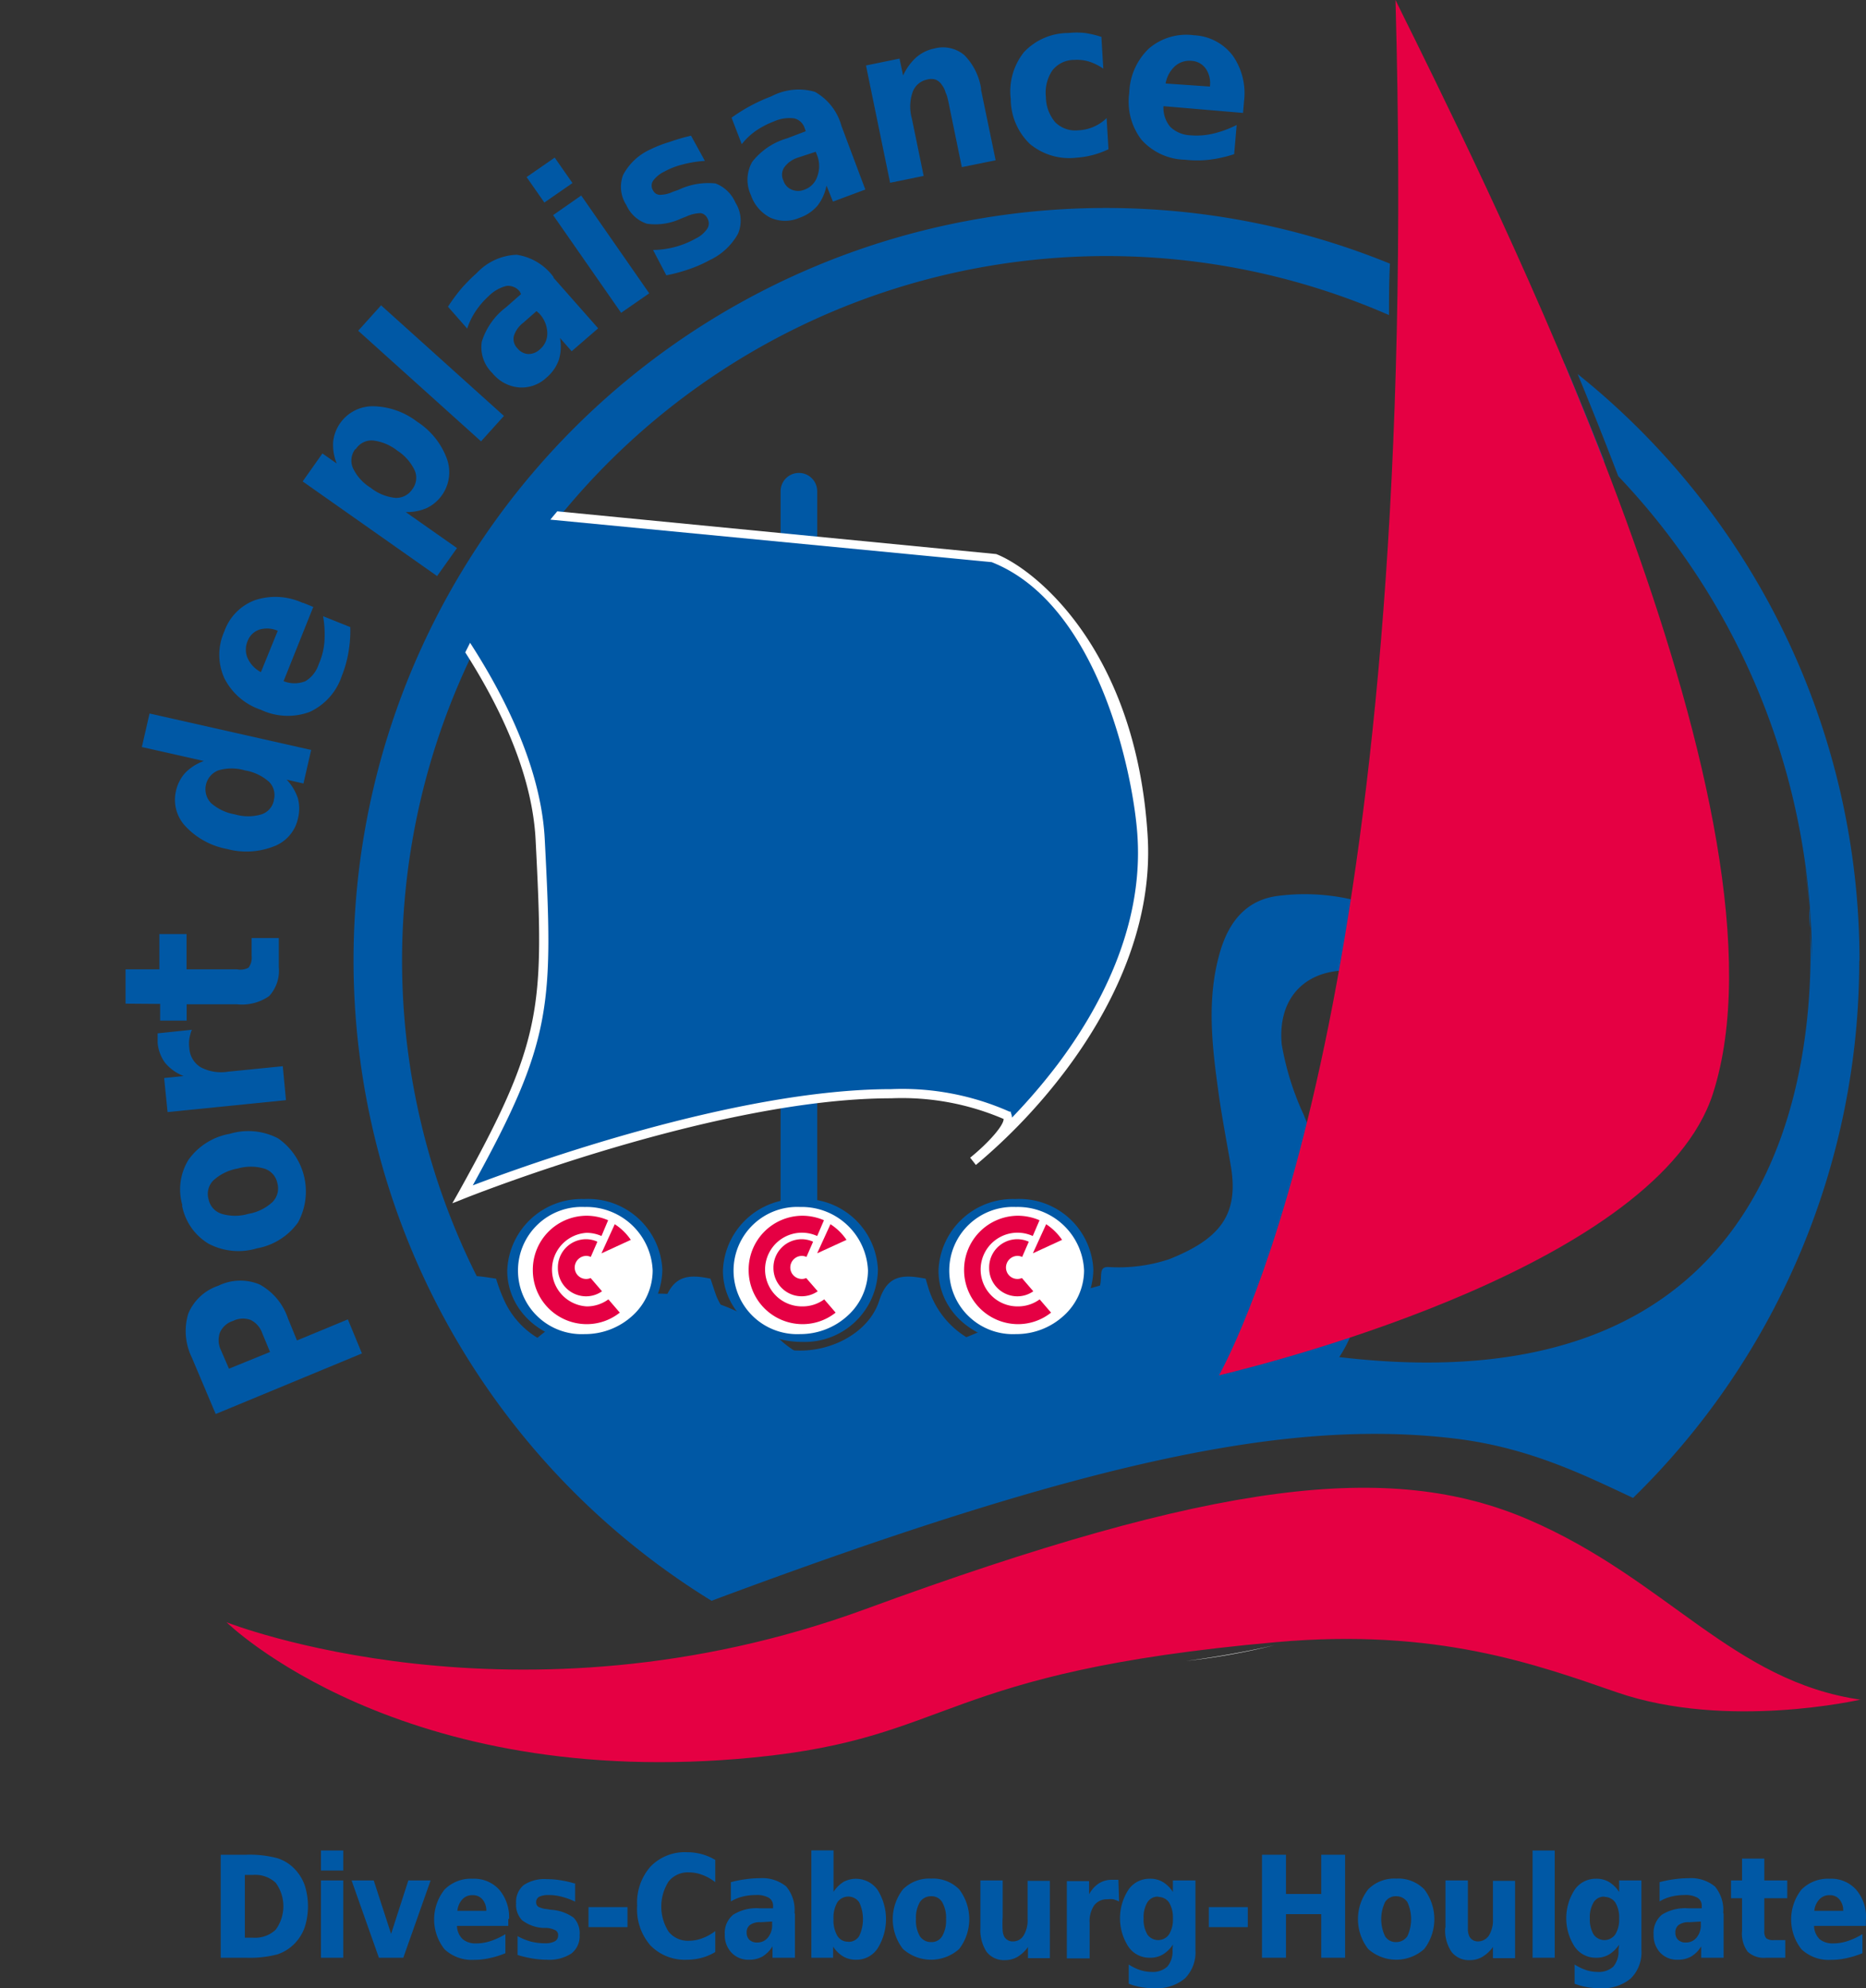 <svg id="Calque_1" data-name="Calque 1" xmlns="http://www.w3.org/2000/svg" xmlns:xlink="http://www.w3.org/1999/xlink" width="140.75" height="150" viewBox="0 0 140.75 150">
  <rect x="0" y="0" width="140.75" height="150" fill="#333333" stroke="none"/>
  <defs>
    <clipPath id="clip-path" transform="translate(9.47)">
      <path d="M20.22,72.48A52.72,52.72,0,1,0,72.94,19.76,52.71,52.71,0,0,0,20.22,72.48" fill="none"/>
    </clipPath>
  </defs>
  <path d="M7.18,139.93h1.9a8.14,8.14,0,0,1,2.37.26,3.08,3.08,0,0,1,1.34.85,3.41,3.41,0,0,1,.73,1.21,5.22,5.22,0,0,1,0,3.13,3.33,3.33,0,0,1-.73,1.21,3.22,3.22,0,0,1-1.35.86,8.22,8.22,0,0,1-2.36.25H7.18ZM9,141.45v4.74h.65a2.24,2.24,0,0,0,1.68-.61,3,3,0,0,0,0-3.53,2.25,2.25,0,0,0-1.69-.6Z" transform="translate(9.47)" fill="#0058a5"/>
  <path d="M14.74,139.61h1.68v1.51H14.74Zm0,2.26h1.68v5.83H14.74Z" transform="translate(9.47)" fill="#0058a5"/>
  <polygon points="26.52 141.87 28.19 141.87 29.5 145.9 30.8 141.87 32.48 141.87 30.42 147.7 28.58 147.7 26.52 141.87" fill="#0058a5"/>
  <g>
    <path d="M28.87,144.77v.53H25a1.43,1.43,0,0,0,.43,1,1.5,1.5,0,0,0,1,.32,3.47,3.47,0,0,0,1.08-.17,5.26,5.26,0,0,0,1.14-.53v1.44a6.79,6.79,0,0,1-1.19.37,5.36,5.36,0,0,1-1.19.13,3,3,0,0,1-2.21-.8,3.62,3.62,0,0,1,0-4.5,2.79,2.79,0,0,1,2.13-.82,2.55,2.55,0,0,1,2,.83,3.21,3.21,0,0,1,.74,2.21m-1.72-.62a1.28,1.28,0,0,0-.28-.85.92.92,0,0,0-.73-.33,1,1,0,0,0-.79.31,1.46,1.46,0,0,0-.38.87Z" transform="translate(9.47)" fill="#0058a5"/>
    <path d="M33.91,142.06v1.41a5.13,5.13,0,0,0-1-.37,3.67,3.67,0,0,0-1-.13,1.6,1.6,0,0,0-.71.13.45.45,0,0,0-.23.41.41.41,0,0,0,.17.35,1.82,1.82,0,0,0,.64.17l.29.05a3.24,3.24,0,0,1,1.73.6,1.69,1.69,0,0,1,.45,1.3,1.65,1.65,0,0,1-.62,1.4,3.05,3.05,0,0,1-1.85.47,6.62,6.62,0,0,1-1.07-.09,8.51,8.51,0,0,1-1.14-.27v-1.42a4.52,4.52,0,0,0,1,.41,4.29,4.29,0,0,0,1.07.13,1.49,1.49,0,0,0,.74-.15.5.5,0,0,0,.25-.45.42.42,0,0,0-.18-.37,1.76,1.76,0,0,0-.68-.19l-.29,0a2.86,2.86,0,0,1-1.57-.58,1.66,1.66,0,0,1-.45-1.28,1.64,1.64,0,0,1,.57-1.37,2.82,2.82,0,0,1,1.75-.45,6.8,6.8,0,0,1,1,.08,8,8,0,0,1,1.1.25" transform="translate(9.47)" fill="#0058a5"/>
  </g>
  <rect x="44.39" y="143.88" width="2.94" height="1.51" fill="#0058a5"/>
  <g>
    <path d="M44.48,147.27a4,4,0,0,1-1,.43,4.2,4.2,0,0,1-1.12.15,3.62,3.62,0,0,1-2.77-1.08,4.15,4.15,0,0,1-1-3,4.11,4.11,0,0,1,1-2.94,3.59,3.59,0,0,1,2.77-1.09,4.2,4.2,0,0,1,1.12.15,4,4,0,0,1,1,.43V142a3.55,3.55,0,0,0-1-.56,2.88,2.88,0,0,0-1-.18,1.85,1.85,0,0,0-1.52.69,3.52,3.52,0,0,0,0,3.78,1.85,1.85,0,0,0,1.52.69,2.88,2.88,0,0,0,1-.18,3.78,3.78,0,0,0,1-.55Z" transform="translate(9.47)" fill="#0058a5"/>
    <path d="M50.49,144.38v3.32H48.8v-.86a2.33,2.33,0,0,1-.76.77,2,2,0,0,1-1,.24,1.73,1.73,0,0,1-1.33-.53,1.89,1.89,0,0,1-.51-1.37,1.77,1.77,0,0,1,.64-1.5,3.31,3.31,0,0,1,2-.48h1v-.15a.7.7,0,0,0-.31-.64,1.81,1.81,0,0,0-1-.21,3.92,3.92,0,0,0-1,.12,3.33,3.33,0,0,0-.87.36V142a8.09,8.09,0,0,1,1.09-.22,7.85,7.85,0,0,1,1.08-.08,2.86,2.86,0,0,1,2,.62,2.77,2.77,0,0,1,.63,2m-2.56.7a1.26,1.26,0,0,0-.79.2.66.66,0,0,0-.26.58.72.72,0,0,0,.21.55.8.8,0,0,0,.59.2,1,1,0,0,0,.8-.37,1.45,1.45,0,0,0,.32-1v-.21Z" transform="translate(9.47)" fill="#0058a5"/>
    <path d="M53.4,142.73a2.52,2.52,0,0,1,.77-.76,2,2,0,0,1,2.56.62,4.16,4.16,0,0,1,0,4.4,1.89,1.89,0,0,1-1.59.86,1.91,1.91,0,0,1-1-.24,2.37,2.37,0,0,1-.77-.75v.84H51.73v-8.1H53.4Zm1.11,3.77a.93.93,0,0,0,.83-.44,3,3,0,0,0,0-2.54,1,1,0,0,0-1.65,0,2.3,2.3,0,0,0-.29,1.26,2.34,2.34,0,0,0,.29,1.27.93.93,0,0,0,.82.44" transform="translate(9.47)" fill="#0058a5"/>
    <path d="M60.76,141.73a2.77,2.77,0,0,1,2.12.81,3.71,3.71,0,0,1,0,4.5,3.18,3.18,0,0,1-4.24,0,3.67,3.67,0,0,1,0-4.5,2.78,2.78,0,0,1,2.12-.81m0,1.33a1,1,0,0,0-.85.45,2.38,2.38,0,0,0-.29,1.28,2.35,2.35,0,0,0,.29,1.28,1,1,0,0,0,.85.45.93.93,0,0,0,.84-.45,2.35,2.35,0,0,0,.29-1.28,2.38,2.38,0,0,0-.29-1.28.93.93,0,0,0-.84-.45" transform="translate(9.47)" fill="#0058a5"/>
    <path d="M64.48,145.43v-3.56h1.68v1.77c0,.48,0,.8,0,1a8.05,8.05,0,0,0,0,1,1.21,1.21,0,0,0,.11.45.73.73,0,0,0,.27.28.7.7,0,0,0,.38.1.93.93,0,0,0,.82-.45,2.19,2.19,0,0,0,.3-1.24v-2.88h1.68v5.83H68.07v-.84a2.66,2.66,0,0,1-.8.75,1.87,1.87,0,0,1-.93.24,1.66,1.66,0,0,1-1.39-.62,3,3,0,0,1-.47-1.8" transform="translate(9.47)" fill="#0058a5"/>
    <path d="M74.94,143.46a2.2,2.2,0,0,0-.44-.17,1.65,1.65,0,0,0-.44,0,1.19,1.19,0,0,0-1,.46,2.14,2.14,0,0,0-.34,1.32v2.68H71v-5.83h1.68v1a2.17,2.17,0,0,1,.74-.83,1.8,1.8,0,0,1,1-.27h.19l.28,0Z" transform="translate(9.47)" fill="#0058a5"/>
    <path d="M79,146.71a2.37,2.37,0,0,1-.77.75,1.87,1.87,0,0,1-1,.24,1.91,1.91,0,0,1-1.59-.84,3.95,3.95,0,0,1,0-4.28,1.91,1.91,0,0,1,1.59-.84,1.87,1.87,0,0,1,1,.24,2.31,2.31,0,0,1,.77.76v-.87H80.7v5.24a2.8,2.8,0,0,1-.79,2.15,3.33,3.33,0,0,1-2.32.74,5.89,5.89,0,0,1-1-.08,5.05,5.05,0,0,1-.92-.26v-1.45a3.58,3.58,0,0,0,.86.42,2.75,2.75,0,0,0,.85.14,1.62,1.62,0,0,0,1.2-.4,1.76,1.76,0,0,0,.39-1.26Zm-1.11-3.62a.92.92,0,0,0-.81.42,2.19,2.19,0,0,0-.29,1.21,2.27,2.27,0,0,0,.28,1.22,1,1,0,0,0,1.64,0,2.13,2.13,0,0,0,.29-1.2,2.19,2.19,0,0,0-.29-1.21,1,1,0,0,0-.82-.42" transform="translate(9.47)" fill="#0058a5"/>
  </g>
  <rect x="91.18" y="143.88" width="2.94" height="1.51" fill="#0058a5"/>
  <polygon points="95.19 139.93 97 139.93 97 142.89 99.66 142.89 99.66 139.93 101.46 139.93 101.46 147.7 99.66 147.7 99.66 144.41 97 144.41 97 147.7 95.19 147.7 95.19 139.93" fill="#0058a5"/>
  <g>
    <path d="M95.85,141.73a2.74,2.74,0,0,1,2.11.81,3.71,3.71,0,0,1,0,4.5,3.17,3.17,0,0,1-4.23,0,3.67,3.67,0,0,1,0-4.5,2.77,2.77,0,0,1,2.12-.81m0,1.33a.94.94,0,0,0-.85.45,3,3,0,0,0,0,2.56.94.94,0,0,0,.85.45,1,1,0,0,0,.84-.45,3.07,3.07,0,0,0,0-2.56,1,1,0,0,0-.84-.45" transform="translate(9.47)" fill="#0058a5"/>
    <path d="M99.56,145.43v-3.56h1.69v.59c0,.31,0,.71,0,1.18v1c0,.47,0,.81,0,1a1.45,1.45,0,0,0,.11.45.73.73,0,0,0,.27.28.72.72,0,0,0,.38.1,1,1,0,0,0,.83-.45,2.19,2.19,0,0,0,.3-1.24v-2.88h1.67v5.83h-1.67v-.84a2.68,2.68,0,0,1-.81.75,1.84,1.84,0,0,1-.93.24,1.65,1.65,0,0,1-1.38-.62,2.88,2.88,0,0,1-.48-1.8" transform="translate(9.47)" fill="#0058a5"/>
  </g>
  <rect x="115.6" y="139.61" width="1.67" height="8.09" fill="#0058a5"/>
  <g>
    <path d="M112.66,146.71a2.47,2.47,0,0,1-.77.75,1.87,1.87,0,0,1-1,.24,1.91,1.91,0,0,1-1.59-.84,3.95,3.95,0,0,1,0-4.28,1.91,1.91,0,0,1,1.59-.84,1.87,1.87,0,0,1,1,.24,2.41,2.41,0,0,1,.77.76v-.87h1.68v5.24a2.77,2.77,0,0,1-.8,2.15,3.29,3.29,0,0,1-2.31.74,5.8,5.8,0,0,1-1-.08,5.39,5.39,0,0,1-.93-.26v-1.45a3.83,3.83,0,0,0,.87.42,2.75,2.75,0,0,0,.85.14,1.62,1.62,0,0,0,1.2-.4,1.76,1.76,0,0,0,.39-1.26Zm-1.11-3.62a.92.92,0,0,0-.81.42,2.19,2.19,0,0,0-.29,1.21,2.27,2.27,0,0,0,.28,1.22,1,1,0,0,0,1.64,0,2.13,2.13,0,0,0,.29-1.2,2.19,2.19,0,0,0-.29-1.21,1,1,0,0,0-.82-.42" transform="translate(9.47)" fill="#0058a5"/>
    <path d="M120.54,144.38v3.32h-1.69v-.86a2.24,2.24,0,0,1-.76.77,2,2,0,0,1-1,.24,1.73,1.73,0,0,1-1.33-.53,1.92,1.92,0,0,1-.5-1.37,1.77,1.77,0,0,1,.63-1.5,3.33,3.33,0,0,1,2-.48h1v-.15a.7.7,0,0,0-.31-.64,1.81,1.81,0,0,0-1-.21,4,4,0,0,0-1,.12,3.33,3.33,0,0,0-.87.36V142a8.42,8.42,0,0,1,1.09-.22,7.85,7.85,0,0,1,1.08-.08,2.86,2.86,0,0,1,2,.62,2.77,2.77,0,0,1,.63,2m-2.56.7a1.26,1.26,0,0,0-.79.2.68.68,0,0,0-.26.58.72.72,0,0,0,.21.55.8.8,0,0,0,.59.2,1,1,0,0,0,.8-.37,1.45,1.45,0,0,0,.32-1v-.21Z" transform="translate(9.47)" fill="#0058a5"/>
    <path d="M123.61,140.22v1.65h1.73v1.34h-1.73v2.47a.83.83,0,0,0,.14.55.89.89,0,0,0,.58.14h.86v1.33h-1.43a1.8,1.8,0,0,1-1.41-.46,2.31,2.31,0,0,1-.42-1.56v-2.47h-.83v-1.34h.83v-1.65Z" transform="translate(9.47)" fill="#0058a5"/>
    <path d="M131.27,144.77v.53h-3.91a1.47,1.47,0,0,0,.42,1,1.54,1.54,0,0,0,1,.32,3.49,3.49,0,0,0,1.09-.17,5.26,5.26,0,0,0,1.14-.53v1.44a7.06,7.06,0,0,1-1.19.37,5.42,5.42,0,0,1-1.19.13,3,3,0,0,1-2.22-.8,3.65,3.65,0,0,1,0-4.5,2.82,2.82,0,0,1,2.13-.82,2.52,2.52,0,0,1,2,.83,3.16,3.16,0,0,1,.74,2.21m-1.72-.62a1.23,1.23,0,0,0-.28-.85.89.89,0,0,0-.73-.33,1,1,0,0,0-.78.31,1.47,1.47,0,0,0-.39.87Z" transform="translate(9.47)" fill="#0058a5"/>
    <path d="M127,68.48c-.12-1.89-.31-3-.31-3,.13,1,.23,2,.31,3" transform="translate(9.47)" fill="#0058a5"/>
    <path d="M96,20.13c0,1.32,0,2.62-.06,3.91a53.28,53.28,0,0,1,15.62,10.79c-1-2.51-2-5-3-7.36A56.43,56.43,0,0,0,96,20.13M82.48,103.76c1.23-.3,4.08-1,7.68-2.14A18,18,0,0,0,85.05,98a50.53,50.53,0,0,1-2.57,5.81M127,68.48c0,.53,0,1,.07,1.56,0-.56,0-1.09-.07-1.56m3.79,4a56.7,56.7,0,0,0-21.26-44.26q1.56,3.77,3.06,7.7a53,53,0,0,1,14.61,36.56v.17c0-.86-.08-1.74-.13-2.61.37,10.73-2.18,36.32-35.56,32.34a1.68,1.68,0,0,1-.74-.31c-5,1.59-8.75,2.41-8.8,2.43l-.71.15.39-.61a40.59,40.59,0,0,0,2.88-6.32,20.48,20.48,0,0,0-6.1-1.33c-9-.69-21.52,11.09-28.84,4.88a14,14,0,0,0-19.72.81A53.15,53.15,0,0,1,95.3,23.77c0-1.28,0-2.56.07-3.88A56.75,56.75,0,0,0,44.2,120.77c28.41-10.61,43.57-13.74,56.06-12.24,5.51.66,9.62,2.68,13.45,4.48a56.6,56.6,0,0,0,17.06-40.53" transform="translate(9.47)" fill="#0058a5"/>
    <path d="M80,125.31q3.44-.45,6.63-1.18A51.92,51.92,0,0,1,80,125.31" transform="translate(9.47)" fill="#fff"/>
    <path d="M130.92,128.24c-9.71-1.38-14.65-9.09-25.09-13.59s-23.64-2.93-50,6.74-48.21,1-48.21,1,13,12.83,39.78,10.2c15.18-1.49,13.79-6.42,39.4-8.7,12.1-1.08,19.62,1.69,25.7,3.79,8.31,2.87,18.39.54,18.39.54" transform="translate(9.47)" fill="#e50043"/>
    <path d="M6.8,106.68,5,102.42a4.55,4.55,0,0,1-.27-3.31A3.74,3.74,0,0,1,7,97a3.79,3.79,0,0,1,3.1-.1,4.55,4.55,0,0,1,2.14,2.54l.69,1.69,3.84-1.59,1.06,2.57Zm1-3.42L10.9,102l-.59-1.42a1.74,1.74,0,0,0-.88-1,1.68,1.68,0,0,0-1.31.07,1.61,1.61,0,0,0-1,.88,1.71,1.71,0,0,0,.07,1.32Z" transform="translate(9.47)" fill="#0058a5"/>
    <path d="M4.29,90.94a4.25,4.25,0,0,1,.47-3.46,4.86,4.86,0,0,1,3.1-1.94,4.86,4.86,0,0,1,3.64.34A4.88,4.88,0,0,1,13,92.24a4.86,4.86,0,0,1-3.09,1.94,4.84,4.84,0,0,1-3.65-.35,4.28,4.28,0,0,1-2-2.89m2-.47a1.45,1.45,0,0,0,1,1.11,3.54,3.54,0,0,0,2,0,3.56,3.56,0,0,0,1.82-.89,1.46,1.46,0,0,0,.37-1.43,1.44,1.44,0,0,0-1-1.1,3.63,3.63,0,0,0-2,0,3.64,3.64,0,0,0-1.82.89,1.44,1.44,0,0,0-.37,1.42" transform="translate(9.47)" fill="#0058a5"/>
    <path d="M5,77.69a3.18,3.18,0,0,0-.19.7,2.58,2.58,0,0,0,0,.68,1.81,1.81,0,0,0,.86,1.45,3.31,3.31,0,0,0,2.08.33l4.11-.41L12.1,83l-8.93.9-.26-2.57,1.47-.15a3.41,3.41,0,0,1-1.4-1,3,3,0,0,1-.56-1.5c0-.08,0-.18,0-.28s0-.25,0-.44Z" transform="translate(9.47)" fill="#0058a5"/>
    <path d="M0,73.13l2.55,0,0-2.66,2.05,0,0,2.66,3.81,0A1.27,1.27,0,0,0,9.28,73a1.27,1.27,0,0,0,.23-.89V70.77l2.05,0,0,2.21a2.82,2.82,0,0,1-.73,2.17,3.58,3.58,0,0,1-2.41.62l-3.81,0V77l-2,0V75.74L0,75.72Z" transform="translate(9.47)" fill="#0058a5"/>
    <path d="M5.93,57.42l-4.7-1.06.58-2.53L14,56.58l-.58,2.53-1.27-.29A3.77,3.77,0,0,1,13,60.23a3.07,3.07,0,0,1,0,1.54,2.9,2.9,0,0,1-1.83,2.09,5.66,5.66,0,0,1-3.52.19,5.72,5.72,0,0,1-3.1-1.68,2.91,2.91,0,0,1-.75-2.68,3,3,0,0,1,.69-1.37,3.68,3.68,0,0,1,1.4-.9m5.29,2.95A1.42,1.42,0,0,0,10.84,59,3.64,3.64,0,0,0,9,58.12a3.53,3.53,0,0,0-2,0,1.52,1.52,0,0,0-.56,2.46,3.64,3.64,0,0,0,1.81.86,3.53,3.53,0,0,0,2,0,1.39,1.39,0,0,0,.94-1.07" transform="translate(9.47)" fill="#0058a5"/>
    <path d="M13.4,45.48l.76.31-2.24,5.6a2.2,2.2,0,0,0,1.65,0,2.3,2.3,0,0,0,1-1.28A5.11,5.11,0,0,0,15,48.42a8.07,8.07,0,0,0-.1-1.93l2.05.82a9.34,9.34,0,0,1-.14,1.92A8.56,8.56,0,0,1,16.31,51a4.57,4.57,0,0,1-2.42,2.71,4.75,4.75,0,0,1-3.68-.16,4.78,4.78,0,0,1-2.76-2.39,4.28,4.28,0,0,1,0-3.52,3.88,3.88,0,0,1,2.31-2.36,4.92,4.92,0,0,1,3.59.2m-1.87,2.11a2,2,0,0,0-1.38-.09,1.43,1.43,0,0,0-.89.86,1.63,1.63,0,0,0,0,1.3,2.26,2.26,0,0,0,1,1.05Z" transform="translate(9.47)" fill="#0058a5"/>
    <path d="M21.13,38.63,25,41.35,23.5,43.46,13.36,36.32l1.49-2.11,1.08.76a3.71,3.71,0,0,1-.27-1.64,3,3,0,0,1,3.05-2.68A5.63,5.63,0,0,1,22,31.82a5.64,5.64,0,0,1,2.22,2.74,3,3,0,0,1-1.5,3.77,3.71,3.71,0,0,1-1.63.3m-3.76-4.75a1.42,1.42,0,0,0-.18,1.43,3.5,3.5,0,0,0,1.34,1.49,3.55,3.55,0,0,0,1.85.76,1.44,1.44,0,0,0,1.29-.65,1.41,1.41,0,0,0,.18-1.42A3.59,3.59,0,0,0,20.5,34a3.64,3.64,0,0,0-1.85-.77,1.41,1.41,0,0,0-1.28.65" transform="translate(9.47)" fill="#0058a5"/>
  </g>
  <rect x="21.76" y="21.93" width="2.58" height="12.47" transform="translate(-3.84 26.45) rotate(-48)" fill="#0058a5"/>
  <path d="M32.26,20.93l3.39,3.84-2,1.73-.88-1a3.46,3.46,0,0,1-.09,1.66,3.12,3.12,0,0,1-.93,1.33,2.73,2.73,0,0,1-2.07.74,2.9,2.9,0,0,1-2-1.07,2.72,2.72,0,0,1-.81-2.38,5.19,5.19,0,0,1,1.82-2.59l1.14-1L29.74,22a1.12,1.12,0,0,0-1-.43,2.87,2.87,0,0,0-1.34.76,6.2,6.2,0,0,0-1,1.16,5.38,5.38,0,0,0-.63,1.3l-1.45-1.65a13.86,13.86,0,0,1,1-1.36,13.25,13.25,0,0,1,1.18-1.19,4.34,4.34,0,0,1,3-1.37,4.22,4.22,0,0,1,2.79,1.69M30,24.35a2,2,0,0,0-.71,1,1,1,0,0,0,.28.94,1.12,1.12,0,0,0,.81.42,1.26,1.26,0,0,0,.89-.37,1.54,1.54,0,0,0,.54-1.25,2.2,2.2,0,0,0-.59-1.42L31,23.47Z" transform="translate(9.47)" fill="#0058a5"/>
  <path d="M30.25,13.36l2.12-1.47,1.34,1.92-2.12,1.47Zm2,2.87,2.12-1.48,5.13,7.38L37.38,23.6Z" transform="translate(9.47)" fill="#0058a5"/>
  <g>
    <path d="M42.65,10.23l1.05,1.91a8.43,8.43,0,0,0-1.68.27,5.67,5.67,0,0,0-1.37.53,2.32,2.32,0,0,0-.86.7.67.67,0,0,0,0,.73.59.59,0,0,0,.49.33,2.31,2.31,0,0,0,1-.23l.43-.15a5.22,5.22,0,0,1,2.79-.48A2.69,2.69,0,0,1,46,15.28a2.55,2.55,0,0,1,.2,2.35,4.74,4.74,0,0,1-2.15,2,9.56,9.56,0,0,1-1.52.67,12.25,12.25,0,0,1-1.74.47l-1-1.91A6.72,6.72,0,0,0,43,18a2.19,2.19,0,0,0,.88-.75.75.75,0,0,0,0-.79.65.65,0,0,0-.51-.38,2.71,2.71,0,0,0-1.06.25l-.43.17a4.55,4.55,0,0,1-2.55.38,2.56,2.56,0,0,1-1.55-1.4,2.53,2.53,0,0,1-.25-2.28,4.32,4.32,0,0,1,2-1.9A9.13,9.13,0,0,1,41,10.72a16.34,16.34,0,0,1,1.68-.49" transform="translate(9.47)" fill="#0058a5"/>
    <path d="M54,9.5l1.8,4.8-2.44.91L52.87,14a3.5,3.5,0,0,1-.68,1.52,3.13,3.13,0,0,1-1.35.91,2.73,2.73,0,0,1-2.19,0,3,3,0,0,1-1.48-1.71,2.73,2.73,0,0,1,.1-2.51,5.13,5.13,0,0,1,2.62-1.77l1.42-.54-.08-.21a1.09,1.09,0,0,0-.8-.76,2.83,2.83,0,0,0-1.52.23,6.4,6.4,0,0,0-1.38.72,4.91,4.91,0,0,0-1.05,1l-.77-2a12.8,12.8,0,0,1,3-1.61A4.4,4.4,0,0,1,52,6.93,4.23,4.23,0,0,1,54,9.5m-3.31,2.4a2,2,0,0,0-1,.72,1,1,0,0,0-.07,1,1.1,1.1,0,0,0,.61.68,1.24,1.24,0,0,0,1,0,1.55,1.55,0,0,0,.95-1,2.22,2.22,0,0,0,0-1.54l-.12-.31Z" transform="translate(9.47)" fill="#0058a5"/>
    <path d="M64.52,6.73l1.11,5.36-2.55.52-.18-.87-.66-3.22C62.08,7.76,62,7.24,61.86,7a1.67,1.67,0,0,0-.29-.6A1,1,0,0,0,61.08,6a1.14,1.14,0,0,0-.61,0,1.48,1.48,0,0,0-1.1.94,3.37,3.37,0,0,0-.06,2l.89,4.33-2.53.52L55.85,4.94l2.53-.52.27,1.28a4.14,4.14,0,0,1,1-1.38A3,3,0,0,1,61,3.66a2.51,2.51,0,0,1,2.27.5,4.61,4.61,0,0,1,1.27,2.57" transform="translate(9.47)" fill="#0058a5"/>
    <path d="M73.61,2.84l.14,2.34a4.09,4.09,0,0,0-1.09-.54,3.19,3.19,0,0,0-1.11-.12,2.08,2.08,0,0,0-1.64.79,3,3,0,0,0-.49,2,3,3,0,0,0,.71,1.92,2.14,2.14,0,0,0,1.73.6A3.23,3.23,0,0,0,74,8.91l.14,2.35a6.66,6.66,0,0,1-1.2.44,6.78,6.78,0,0,1-1.25.2,4.64,4.64,0,0,1-3.49-1.05,4.72,4.72,0,0,1-1.43-3.39,4.74,4.74,0,0,1,1-3.53,4.59,4.59,0,0,1,3.35-1.44,5.79,5.79,0,0,1,1.25,0,7.09,7.09,0,0,1,1.25.3" transform="translate(9.47)" fill="#0058a5"/>
    <path d="M84.36,7.71l-.07.81-6-.51a2.23,2.23,0,0,0,.52,1.57,2.35,2.35,0,0,0,1.53.63A5.44,5.44,0,0,0,82,10.09a8,8,0,0,0,1.81-.66l-.19,2.2a9.68,9.68,0,0,1-1.87.42,8.12,8.12,0,0,1-1.84,0,4.52,4.52,0,0,1-3.29-1.52A4.73,4.73,0,0,1,75.71,7a4.81,4.81,0,0,1,1.48-3.34,4.33,4.33,0,0,1,3.39-1,3.89,3.89,0,0,1,2.93,1.53,4.94,4.94,0,0,1,.85,3.49M81.79,6.53a1.93,1.93,0,0,0-.31-1.35,1.41,1.41,0,0,0-1.08-.59A1.63,1.63,0,0,0,79.15,5a2.3,2.3,0,0,0-.7,1.3Z" transform="translate(9.47)" fill="#0058a5"/>
  </g>
  <g clip-path="url(#clip-path)">
    <path d="M50.79,100.74a1.38,1.38,0,0,1-1.38-1.38V37.06a1.38,1.38,0,0,1,2.76,0v62.3a1.38,1.38,0,0,1-1.38,1.38" transform="translate(9.47)" fill="#0058a5"/>
    <path d="M25.43,90.1s29.4-11.85,41.09-5.93c.49,1-2.6,3.44-2.6,3.44s13.65-10.7,12.83-24.46-8.28-19.88-11.2-21L16.33,37.34s14.3,13.38,15,26,.65,15.1-5.85,26.76" transform="translate(9.47)" fill="#0058a5"/>
    <path d="M24.65,90.78l.48-.85c6.38-11.46,6.45-13.89,5.8-26.57C30.3,51,16.24,37.73,16.1,37.6l-.74-.7,50.31,4.9C68.57,42.93,76.26,49,77.1,63.13c.42,7.21-3.13,13.56-6.18,17.62a43.16,43.16,0,0,1-6.78,7.14l-.43-.55c1.42-1.15,2.54-2.45,2.52-2.92a19.41,19.41,0,0,0-8.47-1.56c-13.29,0-32,7.48-32.2,7.56Zm-7.38-53a72,72,0,0,1,6.57,7.62c3.36,4.53,7.44,11.32,7.78,17.92.65,12.54.59,15.2-5.43,26.11C30.1,87.94,46,82.17,57.76,82.17a19.9,19.9,0,0,1,8.92,1.7l.1,0,0,.1a.78.78,0,0,1,.08.35,44.47,44.47,0,0,0,3.47-4.05c3-4,6.44-10.15,6-17.15-.26-4.35-2.82-17.48-11-20.71Z" transform="translate(9.47)" fill="#fff"/>
    <path d="M94.72,73.52a4.29,4.29,0,0,1-.59-.07c-4.33-1-7.31,1.23-6.92,5.35a21.08,21.08,0,0,0,1.66,5.31c1.1,2.87,2.57,4.21,3.42,7.12,1.8,6.11.87,10.18-2.73,13.44-11.28,6.84-22.37,5.58-35.3,3.92-13.65-1.75-19.93,2.84-24.81,5.63-1.61,0-2.63-4.7-4.25-4.7C16,106.84,5.44,96,2.54,106.51l3.37,3a28.17,28.17,0,0,1-8.1-2.32c-4.31-2-7.17-5.18-7.27-9.76a24.73,24.73,0,0,1,1.18-8.37C-7,85.14-4.9,81.46-3.33,77.62c1.64-4,3.08-8.08-.43-12.28,2.48.59,4,1.82,4.41,3.66a24.56,24.56,0,0,1,.83,6.8A73.71,73.71,0,0,1,.22,85.12c-.87,4.89,1.24,8.35,6.3,10a18,18,0,0,0,3.55.77,2.06,2.06,0,0,1,2.1,1.67,6.46,6.46,0,0,0,6,4.33,6.83,6.83,0,0,0,6.42-3.8c.92-2,.92-2,3.36-1.62a12.34,12.34,0,0,0,.61,1.63,6.39,6.39,0,0,0,6.11,3.75c2.83,0,5.12-1.23,6-3.75.66-1.82,1.72-2,3.45-1.63.15.42.29.89.46,1.35a6.8,6.8,0,0,0,6.06,4.07c2.63.1,5.45-1.37,6.21-3.77.61-1.9,1.73-2,3.5-1.65.07.23.12.42.18.61a6.66,6.66,0,0,0,6.43,4.8,6.48,6.48,0,0,0,6.49-4.69c.28-.84-.12-1.63.68-1.6A12.1,12.1,0,0,0,78.72,95c3.68-1.47,5.26-3.23,4.67-6.91-.31-1.84-.67-3.68-.93-5.52-.5-3.6-.95-7.21.11-10.8.63-2.12,1.88-3.87,4.36-4.18a15.88,15.88,0,0,1,5.46.25c3,.69,3.85,3,2.33,5.66" transform="translate(9.47)" fill="#0058a5"/>
    <path d="M50.85,90.46a5.61,5.61,0,0,0-5.79,5.4c0,3,2.62,5.4,6,5.38a5.52,5.52,0,0,0,5.69-5.47,5.58,5.58,0,0,0-5.86-5.31" transform="translate(9.47)" fill="#0058a5"/>
    <path d="M50.88,100.65h0a4.8,4.8,0,1,1,0-9.59A5,5,0,0,1,56,95.85a4.63,4.63,0,0,1-1.52,3.4,5.28,5.28,0,0,1-3.6,1.4" transform="translate(9.47)" fill="#fff"/>
    <path d="M52.2,94.54l2.18-1a4.24,4.24,0,0,0-1.21-1.18l-1,2.19Z" transform="translate(9.47)" fill="#e50043"/>
    <path d="M47,95.84a4.07,4.07,0,0,0,4.06,4.06,4,4,0,0,0,2.5-.87l-.86-1a2.75,2.75,0,0,1-1.64.53,2.78,2.78,0,1,1,1.11-5.31l.51-1.19a4.16,4.16,0,0,0-1.62-.34A4.07,4.07,0,0,0,47,95.84" transform="translate(9.47)" fill="#e50043"/>
    <path d="M48.87,95.67a2.13,2.13,0,0,0,3.34,1.75l-.87-1a.77.77,0,0,1-.33.07.87.87,0,0,1-.87-.86.88.88,0,0,1,.87-.88.85.85,0,0,1,.35.08l.5-1.15a2.12,2.12,0,0,0-.85-.19,2.14,2.14,0,0,0-2.14,2.14" transform="translate(9.47)" fill="#e50043"/>
    <path d="M67.11,90.46a5.61,5.61,0,0,0-5.79,5.4c0,3,2.62,5.4,6,5.38A5.53,5.53,0,0,0,73,95.77a5.59,5.59,0,0,0-5.87-5.31" transform="translate(9.47)" fill="#0058a5"/>
    <path d="M67.15,100.65h0a4.8,4.8,0,1,1,0-9.59h0a5,5,0,0,1,5.15,4.79,4.63,4.63,0,0,1-1.52,3.4,5.28,5.28,0,0,1-3.6,1.4" transform="translate(9.47)" fill="#fff"/>
    <path d="M68.47,94.54l2.17-1a4.34,4.34,0,0,0-1.2-1.18l-1,2.19Z" transform="translate(9.47)" fill="#e50043"/>
    <path d="M63.25,95.84a4.08,4.08,0,0,0,4.06,4.06,4,4,0,0,0,2.5-.87l-.86-1a2.75,2.75,0,0,1-1.64.53,2.78,2.78,0,1,1,1.12-5.31l.51-1.19a4.21,4.21,0,0,0-1.63-.34,4.08,4.08,0,0,0-4.06,4.07" transform="translate(9.47)" fill="#e50043"/>
    <path d="M65.14,95.67a2.13,2.13,0,0,0,2.13,2.13,2.09,2.09,0,0,0,1.2-.38l-.86-1a.82.82,0,0,1-.34.07.86.86,0,0,1-.86-.86.88.88,0,0,1,.86-.88.86.86,0,0,1,.36.08l.5-1.15a2.17,2.17,0,0,0-.86-.19,2.13,2.13,0,0,0-2.13,2.14" transform="translate(9.47)" fill="#e50043"/>
    <path d="M34.58,90.46a5.61,5.61,0,0,0-5.79,5.4c0,3,2.62,5.4,6,5.38a5.53,5.53,0,0,0,5.7-5.47,5.6,5.6,0,0,0-5.87-5.31" transform="translate(9.47)" fill="#0058a5"/>
    <path d="M34.62,100.65h0a4.8,4.8,0,1,1,0-9.59h0a5,5,0,0,1,5.14,4.79,4.62,4.62,0,0,1-1.51,3.4,5.29,5.29,0,0,1-3.6,1.4" transform="translate(9.47)" fill="#fff"/>
    <path d="M35.94,94.54l2.17-1a4.24,4.24,0,0,0-1.21-1.18l-1,2.19Z" transform="translate(9.47)" fill="#e50043"/>
    <path d="M30.72,95.84a4.07,4.07,0,0,0,4.06,4.06,4,4,0,0,0,2.5-.87l-.86-1a2.75,2.75,0,0,1-1.64.53,2.78,2.78,0,0,1,0-5.55,2.81,2.81,0,0,1,1.12.24l.5-1.19a4.12,4.12,0,0,0-1.62-.34,4.07,4.07,0,0,0-4.06,4.07" transform="translate(9.47)" fill="#e50043"/>
    <path d="M32.61,95.67a2.13,2.13,0,0,0,2.13,2.13,2.09,2.09,0,0,0,1.2-.38l-.86-1a.82.82,0,0,1-.34.07.86.86,0,0,1-.86-.86.88.88,0,0,1,.86-.88.78.78,0,0,1,.35.08l.5-1.15a2.08,2.08,0,0,0-.85-.19,2.13,2.13,0,0,0-2.13,2.14" transform="translate(9.47)" fill="#e50043"/>
  </g>
  <path d="M95.79,0c2,72.09-11,99.48-13.31,103.76,4.73-1.14,33.12-8.45,37.25-21.24C126.32,62.08,104.45,17.63,97.27,3c-.62-1.24-1.11-2.25-1.48-3" transform="translate(9.47)" fill="#e50043"/>
</svg>
